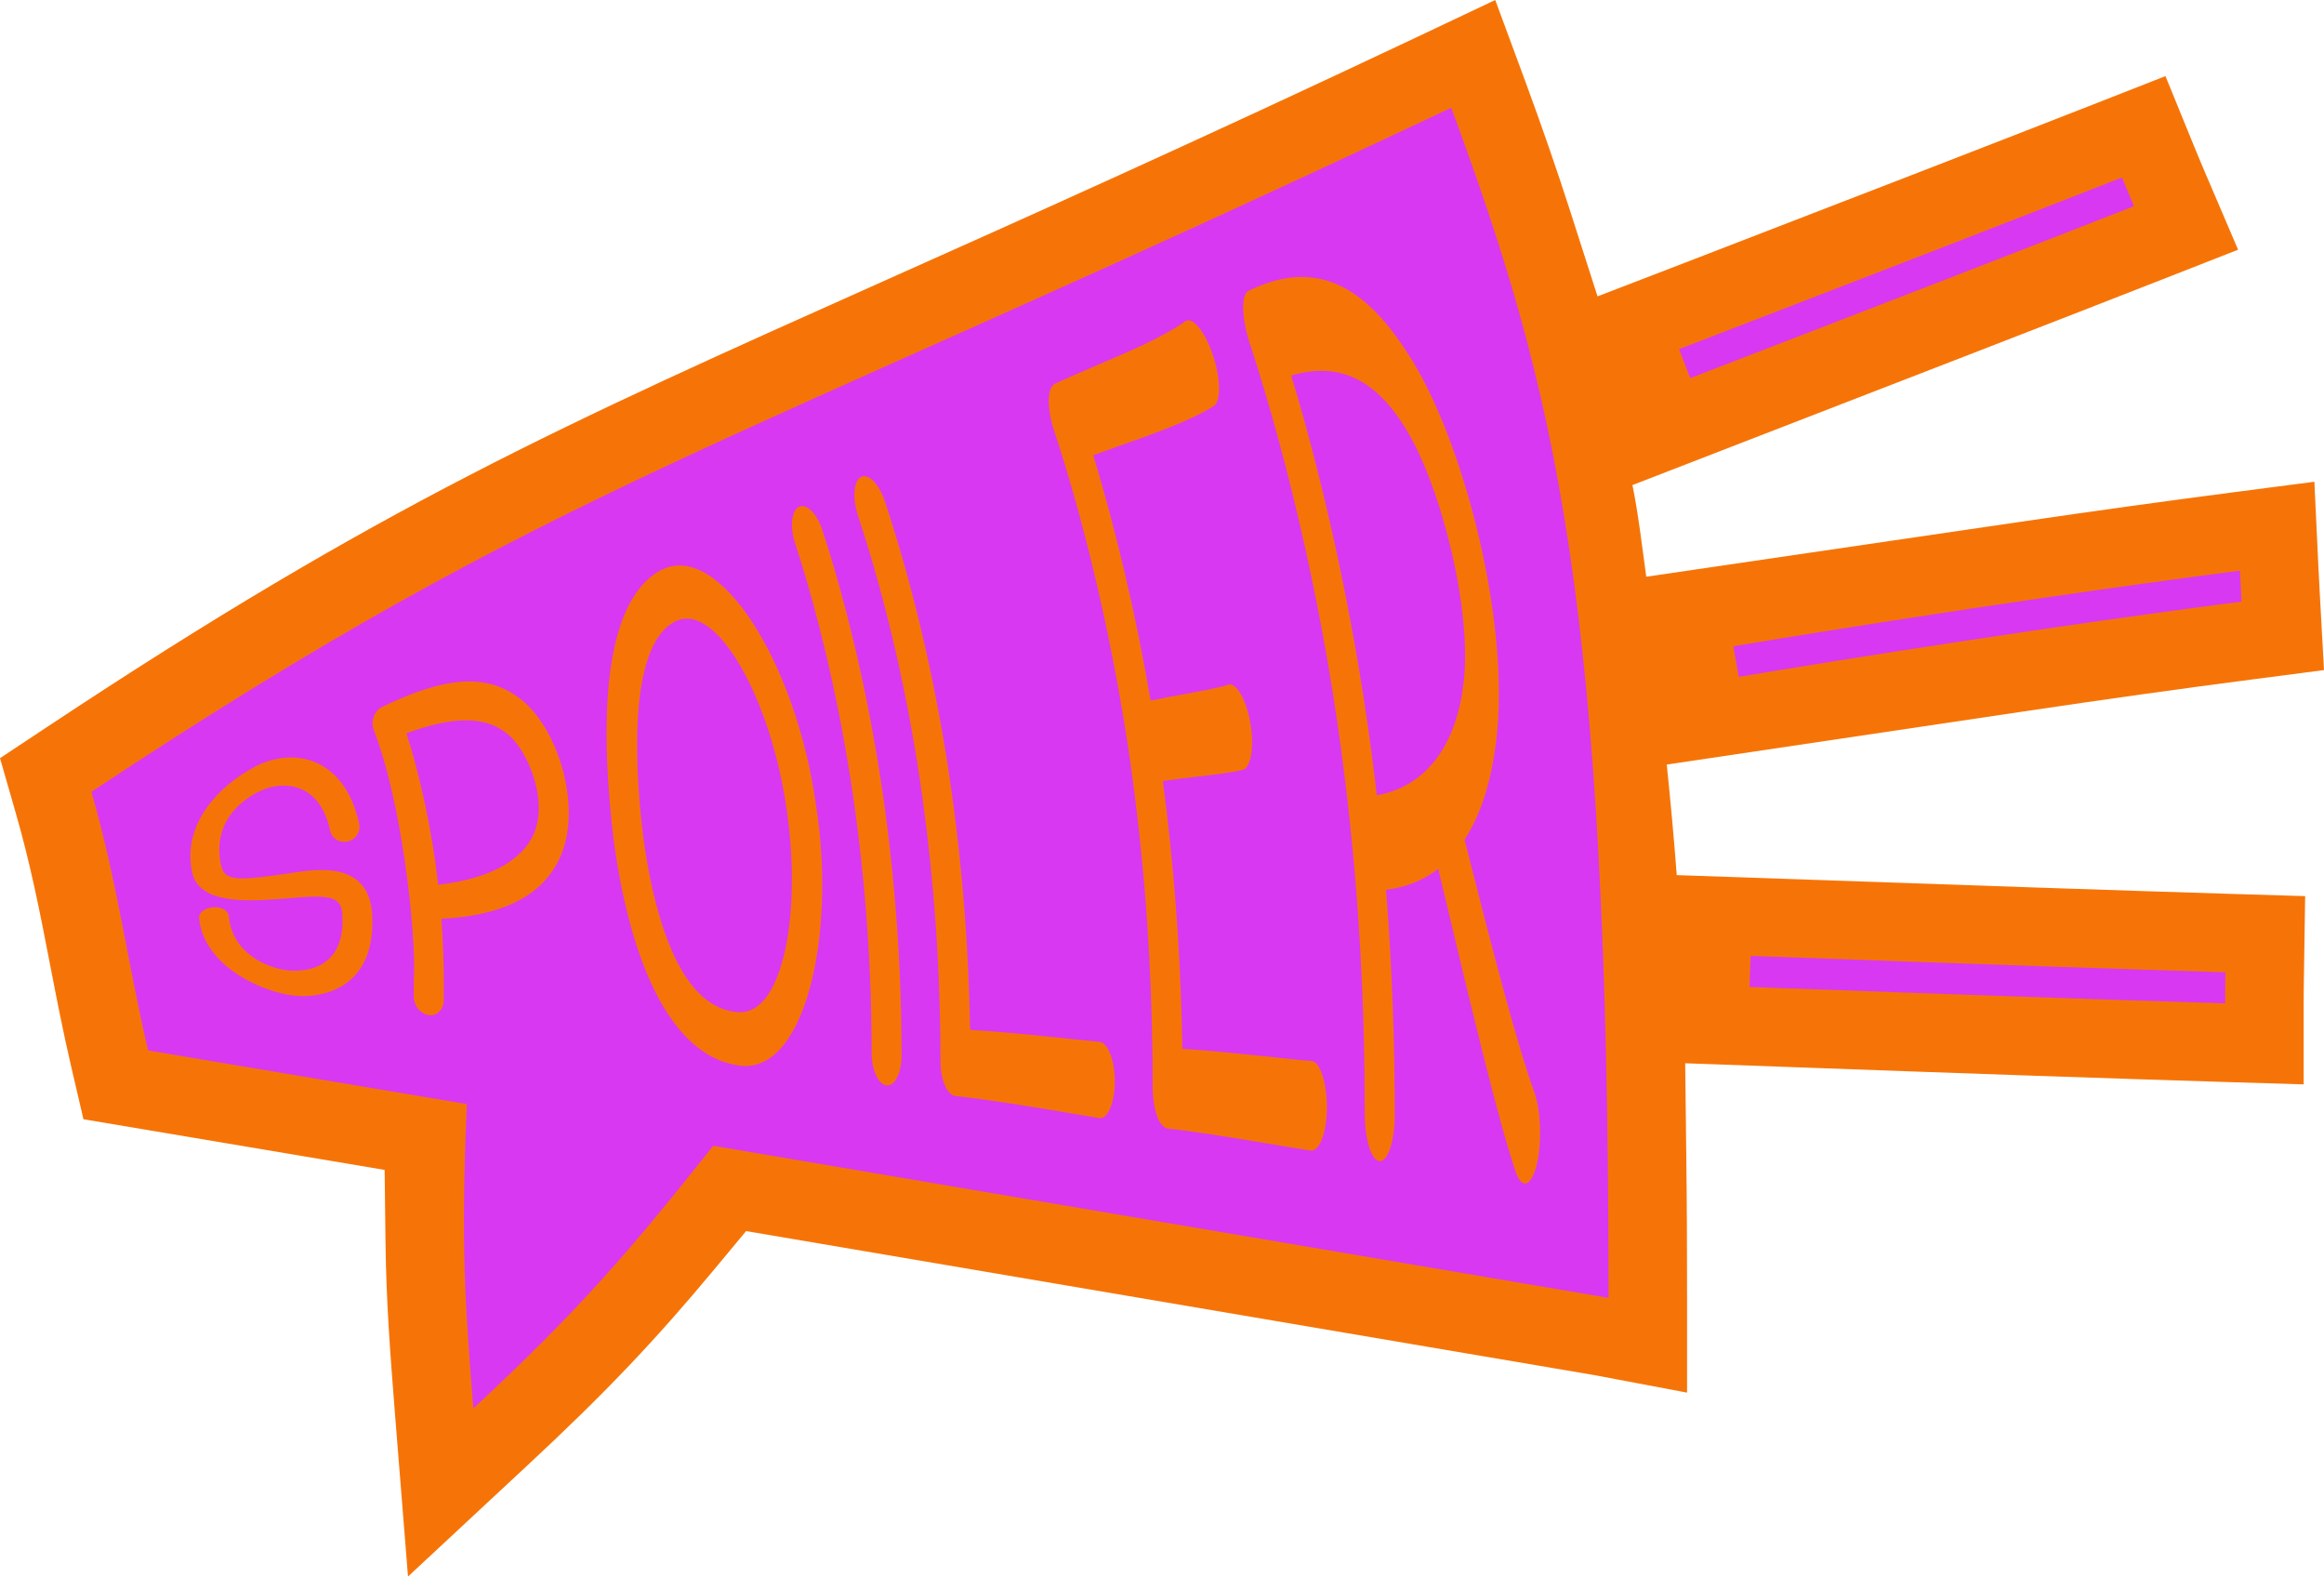 <?xml version="1.0" encoding="UTF-8" standalone="no"?><svg xmlns="http://www.w3.org/2000/svg" xmlns:xlink="http://www.w3.org/1999/xlink" fill="#000000" height="678.2" preserveAspectRatio="xMidYMid meet" version="1" viewBox="0.0 160.9 1000.0 678.2" width="1000" zoomAndPan="magnify"><g><g id="change1_1"><path d="M 958.602 545.391 L 991.891 546.402 L 991.383 579.688 C 991.297 583.957 991.258 588.266 991.258 592.531 L 991.258 627.383 L 956.449 626.324 C 912.305 624.973 847.887 622.777 765.008 619.734 L 725.129 618.301 L 725.594 658.176 C 725.848 677.605 725.934 698.137 725.934 719.215 L 725.934 759.98 L 685.844 752.418 C 672.621 750.18 321.039 690.492 321.039 690.492 L 307.059 707.305 C 281.672 737.844 259.875 760.699 226.672 791.535 L 175.559 839.102 L 169.98 769.484 C 167.742 741.184 166.223 720.777 165.887 695.898 L 165.504 664.176 L 35.906 642.379 L 30.793 620.453 C 27.117 604.656 24.203 589.66 21.414 575.211 C 17.191 553.371 13.18 532.801 6.844 510.875 L 0 487.051 L 20.656 473.367 C 163.395 378.742 240.949 344.062 381.699 281.164 C 441.008 254.68 514.805 221.688 610.02 176.699 L 643.391 160.898 L 656.191 195.539 C 663.539 215.477 669.707 233.344 675.113 250.074 L 687.406 288.387 L 724.961 273.941 C 800.867 244.664 860.008 221.77 900.773 205.805 L 931.777 193.637 L 944.367 224.477 C 946.016 228.402 947.621 232.375 949.309 236.262 L 963.039 268.32 L 930.594 281.035 C 908.969 289.527 882.145 299.961 850.422 312.254 L 702.426 369.57 C 704.895 381.621 706.496 395.273 708.375 408.996 L 869.684 385.332 C 901.363 380.688 931.566 376.504 959.488 372.871 L 995.859 368.141 L 997.594 404.809 C 997.805 409.117 998.016 413.426 998.27 417.734 L 1000 449.16 L 968.867 453.215 C 938.535 457.145 905.379 461.793 870.23 467.031 L 717.188 489.801 C 718.836 505.512 720.273 521.48 721.496 537.363 L 874.5 542.645 C 907.617 543.785 935.75 544.672 958.602 545.391" fill="#f67407"/></g><g id="change2_1"><path d="M 624.469 207.242 C 308.438 356.613 240.527 368.156 39.332 501.523 C 50.414 539.961 54.684 574.059 63.719 612.789 C 90.449 617.289 141.426 625.836 200.891 635.867 C 198.281 695.539 199.969 720.43 203.676 766.793 C 250.18 723.547 271.609 698.242 306.895 653.805 C 307.133 653.848 691.914 719.188 692.152 719.23 C 692.152 418.801 669.289 328.871 624.469 207.242" fill="#d838f2"/></g><g id="change1_2"><path d="M 124.871 536.512 C 123.016 536.777 121.156 537.047 119.301 537.316 C 101.277 539.816 96.336 539.578 95.078 532.93 C 90.762 512.352 107.344 503.047 113.055 500.691 C 121.152 497.156 137.391 496.621 142.121 518.359 C 142.789 521.59 146.074 523.641 149.535 522.93 C 152.992 522.219 155.273 518.793 154.555 515.301 C 148.203 486.004 125.672 482.309 109.891 490.656 C 93.844 498.984 78.516 515.566 82.594 535.727 C 85.164 549.938 106.152 548.668 120.402 547.602 C 122.336 547.445 124.27 547.293 126.203 547.141 C 142.203 545.723 146.605 547.035 147.242 553.488 C 149.281 579.148 129.34 578.949 123.707 578.328 C 115.254 577.379 99.918 571.164 98.453 555.02 C 98.207 552.555 95.113 550.84 91.602 551.18 C 88.086 551.523 85.449 553.574 85.668 555.77 C 87.406 574.672 108.633 585.941 123.645 588.773 C 137.355 591.422 162.723 586.797 160.039 552.828 C 157.688 531.195 136.07 534.805 124.871 536.512" fill="#f67407"/></g><g id="change1_3"><path d="M 229.047 520.949 C 224.988 528.977 214.363 538.484 188.535 541.516 C 186.172 519.84 180.984 495.309 174.895 476.348 C 194.461 469.141 208.246 468.781 217.742 476.125 C 227.113 482.969 236.668 506.34 229.047 520.949 Z M 223.035 460.934 C 208.656 450.207 190.496 452.359 164.398 465.035 C 162.805 465.805 161.539 467.277 160.852 469.102 C 160.164 470.922 160.125 472.934 160.742 474.711 C 173.102 506.113 179.238 563.625 178.07 582.422 C 178.074 586.555 178.023 589.145 178.031 589.695 C 178.055 593.488 180.855 597.004 184.383 597.566 C 184.406 597.57 184.43 597.574 184.453 597.574 C 188.012 598.102 190.945 595.203 190.926 591.102 C 190.918 590.543 190.973 587.934 190.965 583.758 C 190.953 577.227 190.758 567.512 189.918 556.164 C 214.477 554.883 231.609 547.426 239.773 532.172 C 251.801 510.391 240.281 473.082 223.035 460.934" fill="#f67407"/></g><g id="change1_4"><path d="M 337.035 572.984 C 332.695 589.605 325.676 597.121 317.156 596.297 C 305.875 595.215 297.105 586.824 290.332 572.586 C 284.117 559.484 279.715 541.926 276.961 522.309 C 272.004 483.32 271.844 436.93 290.953 428.039 C 308.664 419.93 331.863 462.023 338.48 509.105 C 342.113 533.414 341.211 557.113 337.035 572.984 Z M 284.102 406.328 C 258.07 420.797 258.367 476.57 264.273 523.945 C 267.484 546.77 272.727 567.641 280.281 584.082 C 289.332 603.672 301.523 616.59 317.012 619.094 C 345.598 624.98 360.211 564.695 351.129 507.301 C 342.547 445.633 308.945 392.668 284.102 406.328" fill="#f67407"/></g><g id="change1_5"><path d="M 353.762 388.656 C 351.391 381.484 346.766 377.203 343.629 379 C 340.473 380.805 339.883 387.828 342.172 394.762 C 347.863 411.898 356.805 443.496 363.402 480.738 C 370.672 521.031 375.094 567.289 375.051 613.707 C 375.059 620.965 377.785 627.25 381.32 627.812 C 381.34 627.816 381.363 627.82 381.383 627.824 C 384.941 628.312 387.961 622.57 387.945 615.004 C 387.988 567.402 383.441 519.832 375.969 478.367 C 368.77 438.098 359.785 406.863 353.762 388.656" fill="#f67407"/></g><g id="change1_6"><path d="M 473.195 609.121 C 469.48 608.734 465.766 608.348 462.051 607.965 C 445.875 606.258 431.598 604.801 417.43 603.918 C 416.812 568.645 414.16 535.457 409.754 503.477 C 403.41 457.48 393.312 414.516 380.793 376.66 C 378.262 368.992 373.512 364.328 370.379 366.141 C 367.23 367.977 366.777 375.395 369.219 382.824 C 381.172 419.051 390.93 460.527 397.055 504.918 C 401.945 540.414 404.645 577.391 404.668 617.301 C 404.676 621.094 405.328 624.789 406.512 627.621 C 407.676 630.387 409.25 632.09 410.926 632.348 C 410.961 632.352 410.996 632.355 411.035 632.363 C 427.246 634.223 443.281 636.863 461.848 640.004 C 465.562 640.625 469.277 641.25 472.992 641.875 C 473.004 641.879 473.016 641.879 473.023 641.883 C 476.566 642.445 479.633 635.52 479.691 626.363 C 479.754 617.188 476.758 609.469 473.195 609.121" fill="#f67407"/></g><g id="change1_7"><path d="M 564.406 617.316 C 559.414 617.023 553.125 616.227 546.387 615.512 C 533.812 614.219 519.855 612.789 508.754 612.082 C 508.266 580.59 506.285 545.832 501.969 509.629 C 501.465 505.395 500.922 501.125 500.363 496.867 C 504.238 496.301 508.906 495.742 513.703 495.156 C 521.969 494.215 530.488 493.211 534.836 492.055 C 538.273 491.164 539.797 482.105 538.023 471.859 C 536.258 461.613 531.707 454.227 528.539 455.457 C 524.566 456.793 516.27 458.293 508.246 459.754 C 503.539 460.605 498.973 461.469 495.109 462.285 C 488.727 424.727 479.965 388.25 470.422 356.738 C 473.621 355.555 477.082 354.332 480.676 353.051 C 495.359 347.855 512.035 342.074 522.273 335.559 C 525.395 333.594 525.305 323.672 521.859 313.488 C 518.414 303.281 512.945 296.934 510.004 299.113 C 500.488 306.012 484.355 312.746 470.184 318.824 C 464.156 321.395 458.504 323.84 453.871 326.027 C 453.867 326.031 453.863 326.031 453.859 326.035 C 452.27 326.801 451.352 329.336 451.285 333.02 C 451.215 336.73 451.992 341.281 453.426 345.688 C 468.527 391.312 482.367 451.523 489.188 510.531 C 494.246 552.816 496.016 593.023 495.98 628.445 C 495.98 633.016 496.629 637.453 497.809 640.844 C 498.98 644.219 500.496 645.801 502.324 646.395 C 513.945 647.555 531.066 650.414 546.164 652.941 C 552.824 654.059 559.012 655.098 564.02 655.867 C 567.715 656.223 570.902 648.387 570.949 637.387 C 571 626.602 567.961 617.613 564.406 617.316" fill="#f67407"/></g><g id="change1_8"><path d="M 592.441 503.051 C 592.188 500.844 591.914 498.633 591.648 496.41 C 584.363 435.5 571.035 373.422 555.609 322.461 C 575.555 316.492 591.625 323.496 604.871 345.328 C 619.852 369.266 634.047 424.617 629.598 455.984 C 627.16 475.418 617.961 498.297 592.441 503.051 Z M 660.188 630.723 C 653.145 611.359 643.027 572.938 630.188 522.098 C 636.191 512.852 640.609 500.723 642.973 485.441 C 651.785 433.496 629.832 348.969 605.336 312.324 C 584.859 280.438 563.312 273.312 537.238 285.992 C 535.648 286.758 534.836 289.598 534.945 293.848 C 535.055 298.094 536.07 303.383 537.746 308.543 C 554.945 360.871 570.824 429.73 578.848 497.195 C 585.125 548.262 587.305 596.855 587.234 639.566 C 587.234 650.543 589.891 659.82 593.418 660.383 C 593.441 660.387 593.461 660.391 593.484 660.395 C 597.043 660.84 600.137 652.035 600.141 640.73 C 600.168 610.953 599.152 578.188 596.402 543.66 C 604.941 542.648 612.41 539.633 618.871 534.656 C 633.125 594.457 644.172 641 652.035 664.594 C 653.156 667.996 654.531 669.766 655.938 669.984 C 657.84 670.277 659.797 667.672 661.152 662.273 C 663.539 652.887 663.078 638.645 660.188 630.723" fill="#f67407"/></g><g id="change2_2"><path d="M 963.836 406.379 C 855.098 420.477 747.391 438.641 745.84 438.922 L 748.176 452.086 C 749.84 451.801 856.43 433.73 964.527 419.691 C 964.285 415.258 964.047 410.82 963.836 406.379" fill="#d838f2"/></g><g id="change2_3"><path d="M 957.574 579.16 C 918.043 577.957 854.734 575.832 753.281 572.121 L 752.793 585.48 C 842.48 588.762 911.117 591.129 957.465 592.535 C 957.461 588.078 957.504 583.621 957.574 579.16" fill="#d838f2"/></g><g id="change2_4"><path d="M 913.098 237.25 C 876.273 251.684 817.23 274.617 722.488 311.09 L 727.293 323.566 C 811.047 291.324 875.086 266.516 918.254 249.59 C 916.496 245.492 914.785 241.375 913.098 237.25" fill="#d838f2"/></g></g></svg>